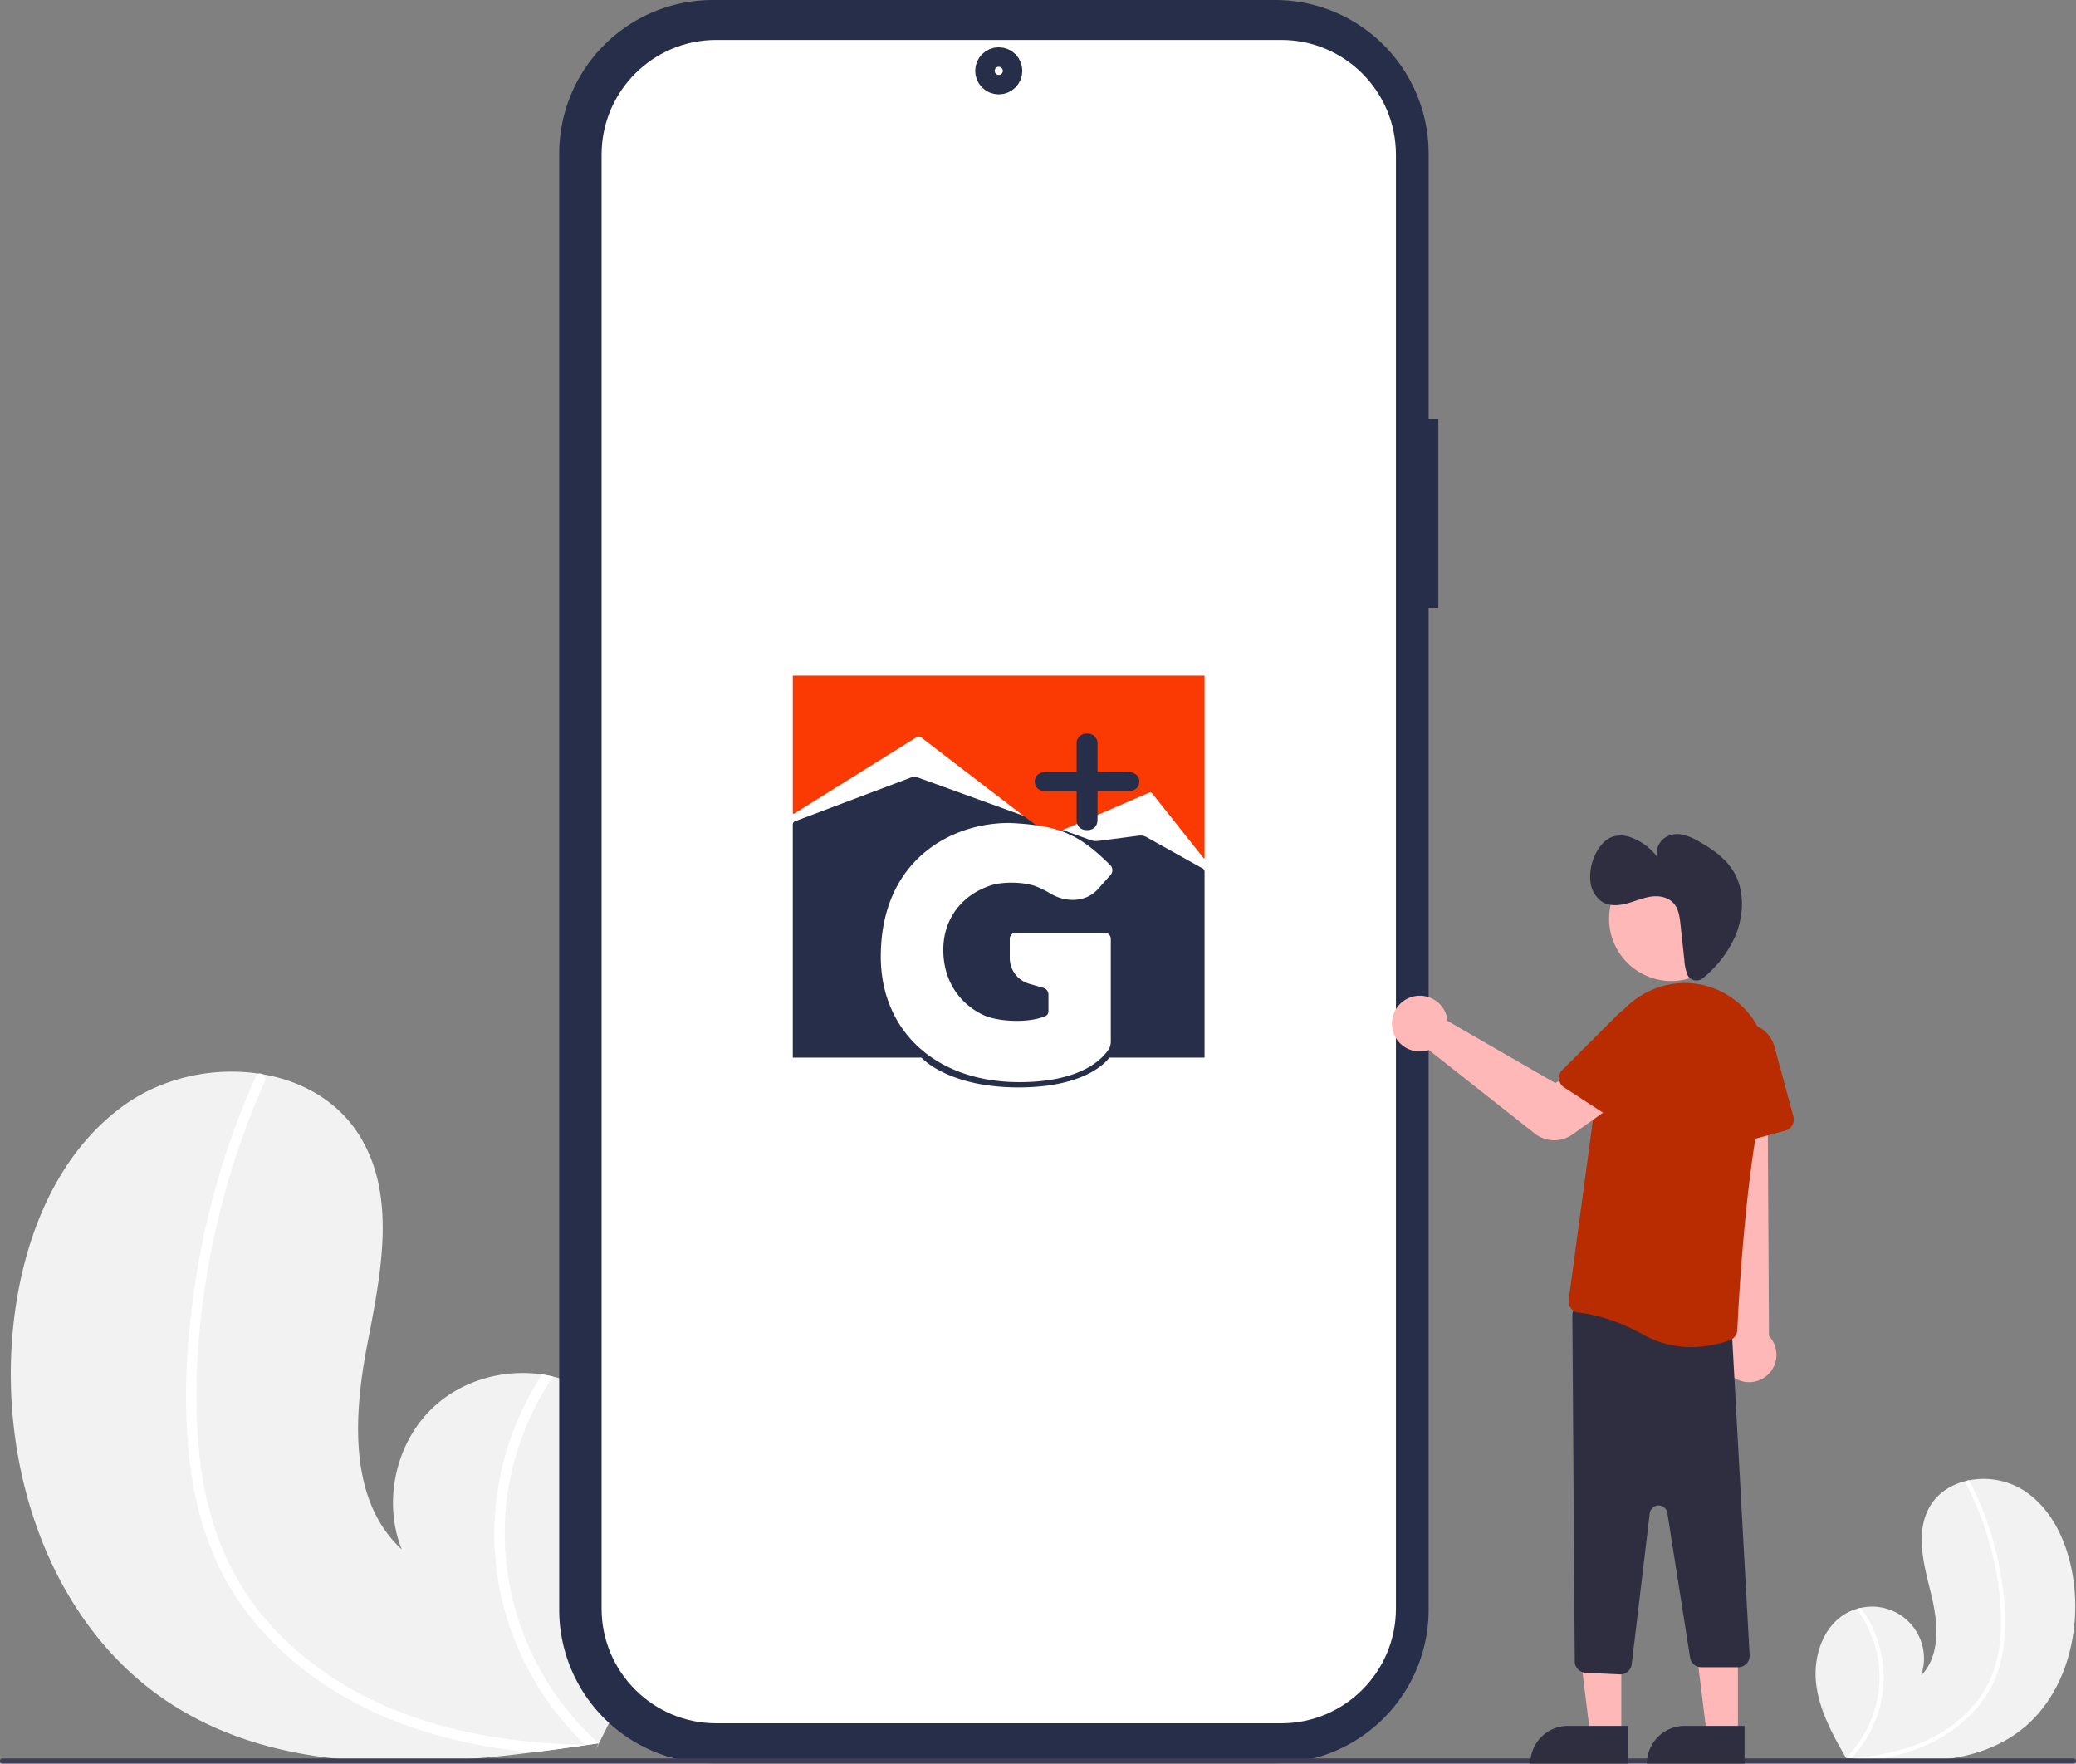 <svg xmlns="http://www.w3.org/2000/svg" width="819" height="695.681" viewBox="0 0 819 695.681"><rect x="0" y="0" width="819" height="695.681" fill="#808080" stroke="none"/><path d="M258.252,774.45c41.301,26.492,92.898,25.148,142.507,18.94,6.927-.866,13.801-1.815,20.608-2.805.041-.013.095-.012.137-.025.327-.049.655-.098.968-.134,1.405-.208,2.81-.417,4.202-.625l-.296.648-.931,2.012c.337-.675.675-1.336,1.012-2.011.099-.202.211-.405.31-.607,11.688-23.146,23.226-47.111,25.106-72.922,1.937-26.79-9.172-56.407-33.296-68.22a47.325,47.325,0,0,0-9.916-3.537c-1.424-.35-2.862-.618-4.314-.846-15.191-2.25-31.459,2.328-42.763,12.811-14.952,13.894-20.18,37.268-12.584,56.213-20.954-19.286-19.034-52.513-13.676-80.485,5.371-27.972,12.02-59.134-3.276-83.172-8.503-13.38-22.609-21.205-38.107-23.827-.475-.076-.95-.152-1.425-.214-17.987-2.663-37.666,1.587-52.605,12.174-28.28,20.03-41.427,55.821-44.457,90.35C190.57,683.73,211.295,744.326,258.252,774.45Z" transform="translate(-190.5 -102.16)" fill="#f2f2f2" id="path2"/><path d="M266.314,685.367a125.842,125.842,0,0,0,10.585,34.942,109.271,109.271,0,0,0,18.436,26.757c15.217,16.416,34.808,28.318,55.791,35.82a201.497,201.497,0,0,0,49.634,10.503c6.927-.866,13.801-1.815,20.608-2.805.041-.013.095-.012.137-.025.327-.049.655-.098.968-.134,1.405-.208,2.81-.417,4.202-.625l-.296.648-.931,2.012c.337-.675.675-1.336,1.012-2.011.099-.202.211-.405.31-.607a111.384,111.384,0,0,1-36.425-95.61,112.338,112.338,0,0,1,18.319-49.07c-1.424-.35-2.862-.618-4.314-.846a116.473,116.473,0,0,0-9.66,18.144,114.125,114.125,0,0,0-6.003,71.426A116.68,116.68,0,0,0,421.342,790.407c-1.333-.022-2.68-.058-3.999-.106-24.972-.764-50.068-4.768-73.206-14.496C324.595,767.605,306.649,754.981,293.258,738.459,278.585,720.364,271.345,698.037,269.068,675.07c-2.427-24.589-.584-49.843,3.747-74.116a309.788,309.788,0,0,1,22.169-72.208,2.227,2.227,0,0,0-1.042-2.888,1.894,1.894,0,0,0-1.425-.214,1.649,1.649,0,0,0-1.037.99c-1.271,2.85-2.516,5.701-3.706,8.58a313.304,313.304,0,0,0-20.524,74.78C263.633,634.769,262.38,660.549,266.314,685.367Z" transform="translate(-190.5 -102.16)" fill="#fff" id="path3"/><path id="fe7ea4cb-bc3a-4b8d-a4ea-d66dad23bcdf-4749" data-name="Path 22" d="M757.927,267.442h-3.821V162.753a60.594,60.594,0,0,0-60.594-60.594H471.706a60.594,60.594,0,0,0-60.594,60.594V737.097a60.594,60.594,0,0,0,60.594,60.594H693.512a60.594,60.594,0,0,0,60.593-60.594V341.962h3.821Z" transform="translate(-190.5 -102.16)" fill="#3f3d56" style="fill:#272e49;fill-opacity:1"/><path id="eacd08e9-88f4-437e-9f6d-ef6f76b30d28-4750" data-name="Path 23" d="M 505.457,15.758 H 309.624 282.583 c -24.991,0 -45.251,20.259 -45.251,45.251 V 634.519 c 4e-5,24.991 20.259,45.251 45.251,45.251 h 222.874 c 24.991,-1e-5 45.251,-20.259 45.251,-45.251 v 0 -573.51 c -5.1e-4,-24.991 -20.26,-45.25 -45.251,-45.25 z" fill="#ffffff"/><path d="M986.339,785.672c-16.073,11.579-36.904,12.161-57.038,10.738-2.812-.198-5.603-.431-8.369-.682-.017-.004-.039-.003-.056-.007-.133-.013-.266-.025-.393-.033-.571-.053-1.142-.107-1.707-.161l.134.255.419.791c-.151-.265-.301-.524-.452-.789-.044-.079-.094-.159-.138-.238-5.216-9.077-10.389-18.487-11.709-28.851-1.364-10.758,2.469-22.939,11.938-28.227a19.106,19.106,0,0,1,3.921-1.642c.566-.172,1.14-.312,1.721-.435a20.479,20.479,0,0,1,23.815,26.621c8.027-8.231,6.53-21.585,3.761-32.745-2.774-11.16-6.133-23.578-.49-33.601,3.137-5.579,8.653-9.041,14.844-10.435.19-.041.38-.082.57-.117a29.887,29.887,0,0,1,21.472,3.762c11.837,7.459,17.916,21.602,19.89,35.456C1011.649,747.625,1004.613,772.506,986.339,785.672Z" transform="translate(-190.5 -102.16)" fill="#f2f2f2" id="path4"/><path d="M981.149,749.935a50.806,50.806,0,0,1-3.506,14.317,44.116,44.116,0,0,1-6.85,11.188,56.523,56.523,0,0,1-21.712,15.655,81.35,81.35,0,0,1-19.781,5.315c-2.812-.198-5.603-.431-8.369-.682-.017-.004-.039-.003-.056-.007-.133-.013-.266-.025-.393-.033-.571-.053-1.142-.107-1.707-.161l.134.255.419.791c-.151-.265-.301-.524-.452-.789-.044-.079-.094-.159-.138-.238a44.969,44.969,0,0,0,12.603-39.337,45.354,45.354,0,0,0-8.453-19.383c.566-.172,1.14-.312,1.721-.435a47.023,47.023,0,0,1,4.289,7.104,46.076,46.076,0,0,1,3.975,28.664,47.107,47.107,0,0,1-11.935,23.496c.537-.038,1.079-.082,1.61-.13,10.051-.852,20.081-3.012,29.197-7.438a52.584,52.584,0,0,0,19.699-16.163c5.521-7.614,7.954-16.773,8.372-26.081a110.068,110.068,0,0,0-3.124-29.798,125.07,125.07,0,0,0-10.509-28.628.899.899,0,0,1,.357-1.187.765.765,0,0,1,.57-.117.666.666,0,0,1,.44.377c.575,1.121,1.139,2.244,1.681,3.378a126.489,126.489,0,0,1,9.902,29.7C981.128,729.478,982.195,739.844,981.149,749.935Z" transform="translate(-190.5 -102.16)" fill="#fff" id="path5"/><path d="M1008.5,797.767h-817a1,1,0,0,1,0-2h817a1,1,0,0,1,0,2Z" transform="translate(-190.5 -102.16)" fill="#3f3d56" id="path6"/><polygon points="639.613 684.297 627.354 684.296 621.521 637.008 639.616 637.009 639.613 684.297" fill="#ffb8b8" id="polygon6"/><path d="M618.596,680.793h23.644a0,0,0,0,1,0,0v14.887a0,0,0,0,1,0,0H603.71a0,0,0,0,1,0,0v0A14.887,14.887,0,0,1,618.596,680.793Z" fill="#2f2e41" id="path7"/><polygon points="685.613 684.297 673.354 684.296 667.521 637.008 685.616 637.009 685.613 684.297" fill="#ffb8b8" id="polygon7"/><path d="M664.596,680.793h23.644a0,0,0,0,1,0,0v14.887a0,0,0,0,1,0,0H649.71a0,0,0,0,1,0,0v0A14.887,14.887,0,0,1,664.596,680.793Z" fill="#2f2e41" id="path8"/><path d="M874.616,645.618a10.743,10.743,0,0,1-2.062-16.343l-8.072-114.558,23.253,2.255.639,112.187a10.801,10.801,0,0,1-13.757,16.459Z" transform="translate(-190.5 -102.16)" fill="#ffb8b8" id="path9"/><path d="M829.534,762.633l-13.496-.644A4.499,4.499,0,0,1,811.752,757.527l-.942-136.557a4.501,4.501,0,0,1,5.146-4.485l53.994,7.838a4.474,4.474,0,0,1,3.854,4.42L880.748,755.277a4.5,4.5,0,0,1-4.5,4.534h-14.55a4.479,4.479,0,0,1-4.445-3.801l-8.977-57.067a3.5,3.5,0,0,0-6.933.128l-7.126,59.603a4.517,4.517,0,0,1-4.469,3.966Q829.642,762.639,829.534,762.633Z" transform="translate(-190.5 -102.16)" fill="#2f2e41" id="path10"/><path d="M839.035,628.749c-11.899-6.611-21.197-8.349-25.68-8.796a4.418,4.418,0,0,1-3.053-1.673,4.478,4.478,0,0,1-.931-3.401l12.938-96.051a33.219,33.219,0,0,1,19.364-25.957,32.306,32.306,0,0,1,31.396,2.461q.665.442,1.305.903a33.178,33.178,0,0,1,12.636,34.573c-7.934,32.455-10.659,85.662-11.125,95.999a4.465,4.465,0,0,1-2.918,4.005,45.085,45.085,0,0,1-15.226,2.711A38.125,38.125,0,0,1,839.035,628.749Z" transform="translate(-190.5 -102.16)" fill="#b92b00" id="path11"/><path d="M869.745,553.21a4.482,4.482,0,0,1-1.859-3.401l-1.704-30.876a12.399,12.399,0,0,1,24.346-3.927l7.485,27.605a4.505,4.505,0,0,1-3.166,5.521l-21.291,5.773A4.483,4.483,0,0,1,869.745,553.21Z" transform="translate(-190.5 -102.16)" fill="#b92b00" id="path12"/><circle cx="659.357" cy="362.409" r="24.561" fill="#ffb8b8" id="circle12"/><path d="M803.652,551.942a12.388,12.388,0,0,1-7.679-2.647l-41.788-32.967a10.233,10.233,0,0,1-1.036.306,11.021,11.021,0,0,1-8.818-1.691,10.912,10.912,0,0,1-4.626-7.733,11.001,11.001,0,0,1,21.635-3.801h0a10.619,10.619,0,0,1,.229,1.452l42.481,24.507,10.572-6.086,11.711,15.332L810.839,549.657A12.375,12.375,0,0,1,803.652,551.942Z" transform="translate(-190.5 -102.16)" fill="#ffb8b8" id="path13"/><path d="M805.584,527.837a4.482,4.482,0,0,1,1.293-3.653l21.863-21.868a12.399,12.399,0,0,1,19.168,15.516l-15.57,23.992a4.505,4.505,0,0,1-6.224,1.325L807.61,531.14A4.483,4.483,0,0,1,805.584,527.837Z" transform="translate(-190.5 -102.16)" fill="#b92b00" id="path14"/><path d="m 666.258,385.381 a 3.974,3.974 0 0 0 5.69,0.327 44.426,44.426 0 0 0 12.672,-16.549 c 3.193,-7.611 3.661,-16.899 0.027,-24.033 -3.072,-6.031 -8.587,-9.87 -14.092,-13.007 a 22.993,22.993 0 0 0 -6.848,-2.894 8.994,8.994 0 0 0 -7.154,1.407 7.544,7.544 0 0 0 -2.878,7.227 22.354,22.354 0 0 0 -9.802,-7.357 11.365,11.365 0 0 0 -7.554,-0.506 c -3.536,1.18 -6.153,4.75 -7.609,8.586 a 19.141,19.141 0 0 0 -1.255,9.264 11.129,11.129 0 0 0 4.269,7.671 c 2.884,1.99 6.599,1.788 9.953,0.907 3.354,-0.881 6.609,-2.374 10.021,-2.79 3.412,-0.416 7.194,0.486 9.227,3.53 1.432,2.143 1.769,4.967 2.061,7.658 l 1.519,13.999 a 18.548,18.548 0 0 0 1.278,5.84 3.251,3.251 0 0 0 0.473,0.72 z" fill="#2f2e41" id="path15"/><circle style="fill:#ffffff;fill-opacity:1;stroke:#272e49;stroke-width:10.905;stroke-dasharray:none;stroke-opacity:1;paint-order:stroke fill markers" id="path26-1" cx="394.02" cy="27.944" r="3.839"/><g id="layer1" transform="matrix(0.848,0,0,0.848,239.785,113.486)"><path style="display:inline;fill:#ffffff;fill-opacity:1;stroke-width:0.374" d="m 86.064,243.872 57.709,-35.527 a 1.445,1.445 2.219 0 1 1.608,0.062 l 60.348,43.934 46.195,-18.167 a 1.406,1.406 15.099 0 1 1.618,0.436 l 24.084,30.458 v 6.7 l -27.704,-14.379 a 5.406,5.406 10.294 0 0 -3.134,-0.569 l -17.832,2.14 a 12.417,12.417 6.505 0 1 -5.696,-0.65 l -79.537,-28.718 a 3.07,3.07 179.948 0 0 -2.09,0.002 l -55.568,20.177 z" id="path15-6"/><path style="display:inline;fill:#272e49;fill-opacity:1;stroke:none;stroke-opacity:1" d="M 86.064,249.689 V 358.127 h 59.863 c 0,0 12.078,13.88 45.228,13.872 33.318,-0.008 42.136,-13.872 42.136,-13.872 H 277.627 v -86.475 a 1.723,1.723 59.581 0 0 -0.884,-1.505 L 250.566,255.54 a 5.622,5.622 10.895 0 0 -3.46,-0.666 l -18.941,2.45 a 7.798,7.798 6.272 0 1 -3.656,-0.402 l -80.036,-28.996 a 5.353,5.353 179.62 0 0 -3.713,0.025 L 87.092,248.202 A 1.589,1.589 124.663 0 0 86.064,249.689 Z" id="path5-0"/><path style="display:inline;fill:#fa3a02;fill-opacity:1;stroke:none;stroke-opacity:1" d="m 86.064,180.436 v 63.919 a 0.376,0.376 29.013 0 0 0.575,0.319 l 57.09,-35.638 a 1.726,1.726 2.747 0 1 1.964,0.094 l 47.402,36.33 12.43,9.19 9.371,-3.772 36.809,-15.948 a 1.374,1.374 14.042 0 1 1.622,0.406 l 23.839,29.978 a 0.259,0.259 160.754 0 0 0.461,-0.161 v -84.717 z" id="path2-6"/><path style="display:inline;fill:#ffffff;fill-opacity:1;stroke:none;stroke-opacity:1" d="M 187.256,249 C 159.793,248.718 127.196,266.255 127,310.827 c -0.15,34.187 24.829,58.581 64.155,58.71 29.788,0.098 39.527,-11.448 42.072,-15.62 C 233.708,353.13 234,351.688 234,350.764 V 302.914 A 2.914,2.914 45 0 0 231.086,300 H 189.91 A 2.91,2.91 135 0 0 187,302.91 v 8.871 a 12.483,12.483 53.013 0 0 9.037,11.998 l 6.604,1.897 A 3.258,3.258 53.013 0 1 205,328.808 v 7.894 c 0,0.834 -0.605,1.813 -1.38,2.121 -0.719,0.286 -1.71,0.641 -2.958,0.996 -7.085,2.016 -19.525,1.585 -26.143,-1.587 -9.768,-4.682 -18.265,-14.552 -18.434,-29.79 -0.177,-15.914 9.814,-26.449 22.178,-30.439 5.723,-1.847 15.782,-1.65 21.332,0.631 2.297,0.944 4.5,2.089 6.534,3.295 7.081,4.199 16.378,3.97 21.879,-2.175 l 5.888,-6.577 c 1.162,-1.298 1.113,-3.357 -0.129,-4.579 C 219.386,254.444 210.7,250.171 187.256,249 Z" id="path6-9"/><path style="fill:#272e49;fill-opacity:1;stroke:none;stroke-width:0.374;stroke-opacity:1" d="m 220.635,209.857 c -1.834,0.548 -2.613,1.919 -2.92,2.717 -0.125,0.324 -0.181,0.883 -0.181,1.231 V 226.718 h -13.996 c -0.37,0 -0.969,0.044 -1.326,0.142 -0.95,0.262 -2.663,0.959 -3.282,2.662 -0.267,0.734 -0.259,2.05 -0.031,2.799 0.489,1.603 1.779,2.328 2.76,2.653 0.656,0.217 1.786,0.259 2.479,0.259 l 13.396,1.5e-4 4e-5,12.828 c 0,0.294 0.019,0.771 0.082,1.058 0.2,0.905 0.875,2.713 3.104,3.273 0.796,0.2 2.157,0.198 2.955,0.003 2.199,-0.536 2.911,-2.242 3.141,-3.261 0.097,-0.429 0.11,-1.147 0.11,-1.588 v -12.314 h 13.647 c 0.563,0 1.476,-0.057 2.01,-0.231 0.926,-0.303 2.253,-0.981 2.856,-2.453 0.372,-0.907 0.364,-2.608 -0.11,-3.462 -0.635,-1.146 -1.844,-1.766 -2.722,-2.081 -0.565,-0.203 -1.535,-0.287 -2.137,-0.285 l -13.545,0.046 v -12.862 c 0,-0.376 -0.07,-0.978 -0.211,-1.326 -0.326,-0.801 -1.089,-2.129 -2.698,-2.693 -0.89,-0.312 -2.476,-0.3 -3.382,-0.029 z" id="path16" transform="matrix(1.035,0,0,1.047,-7.045,-12.096)"/></g></svg>